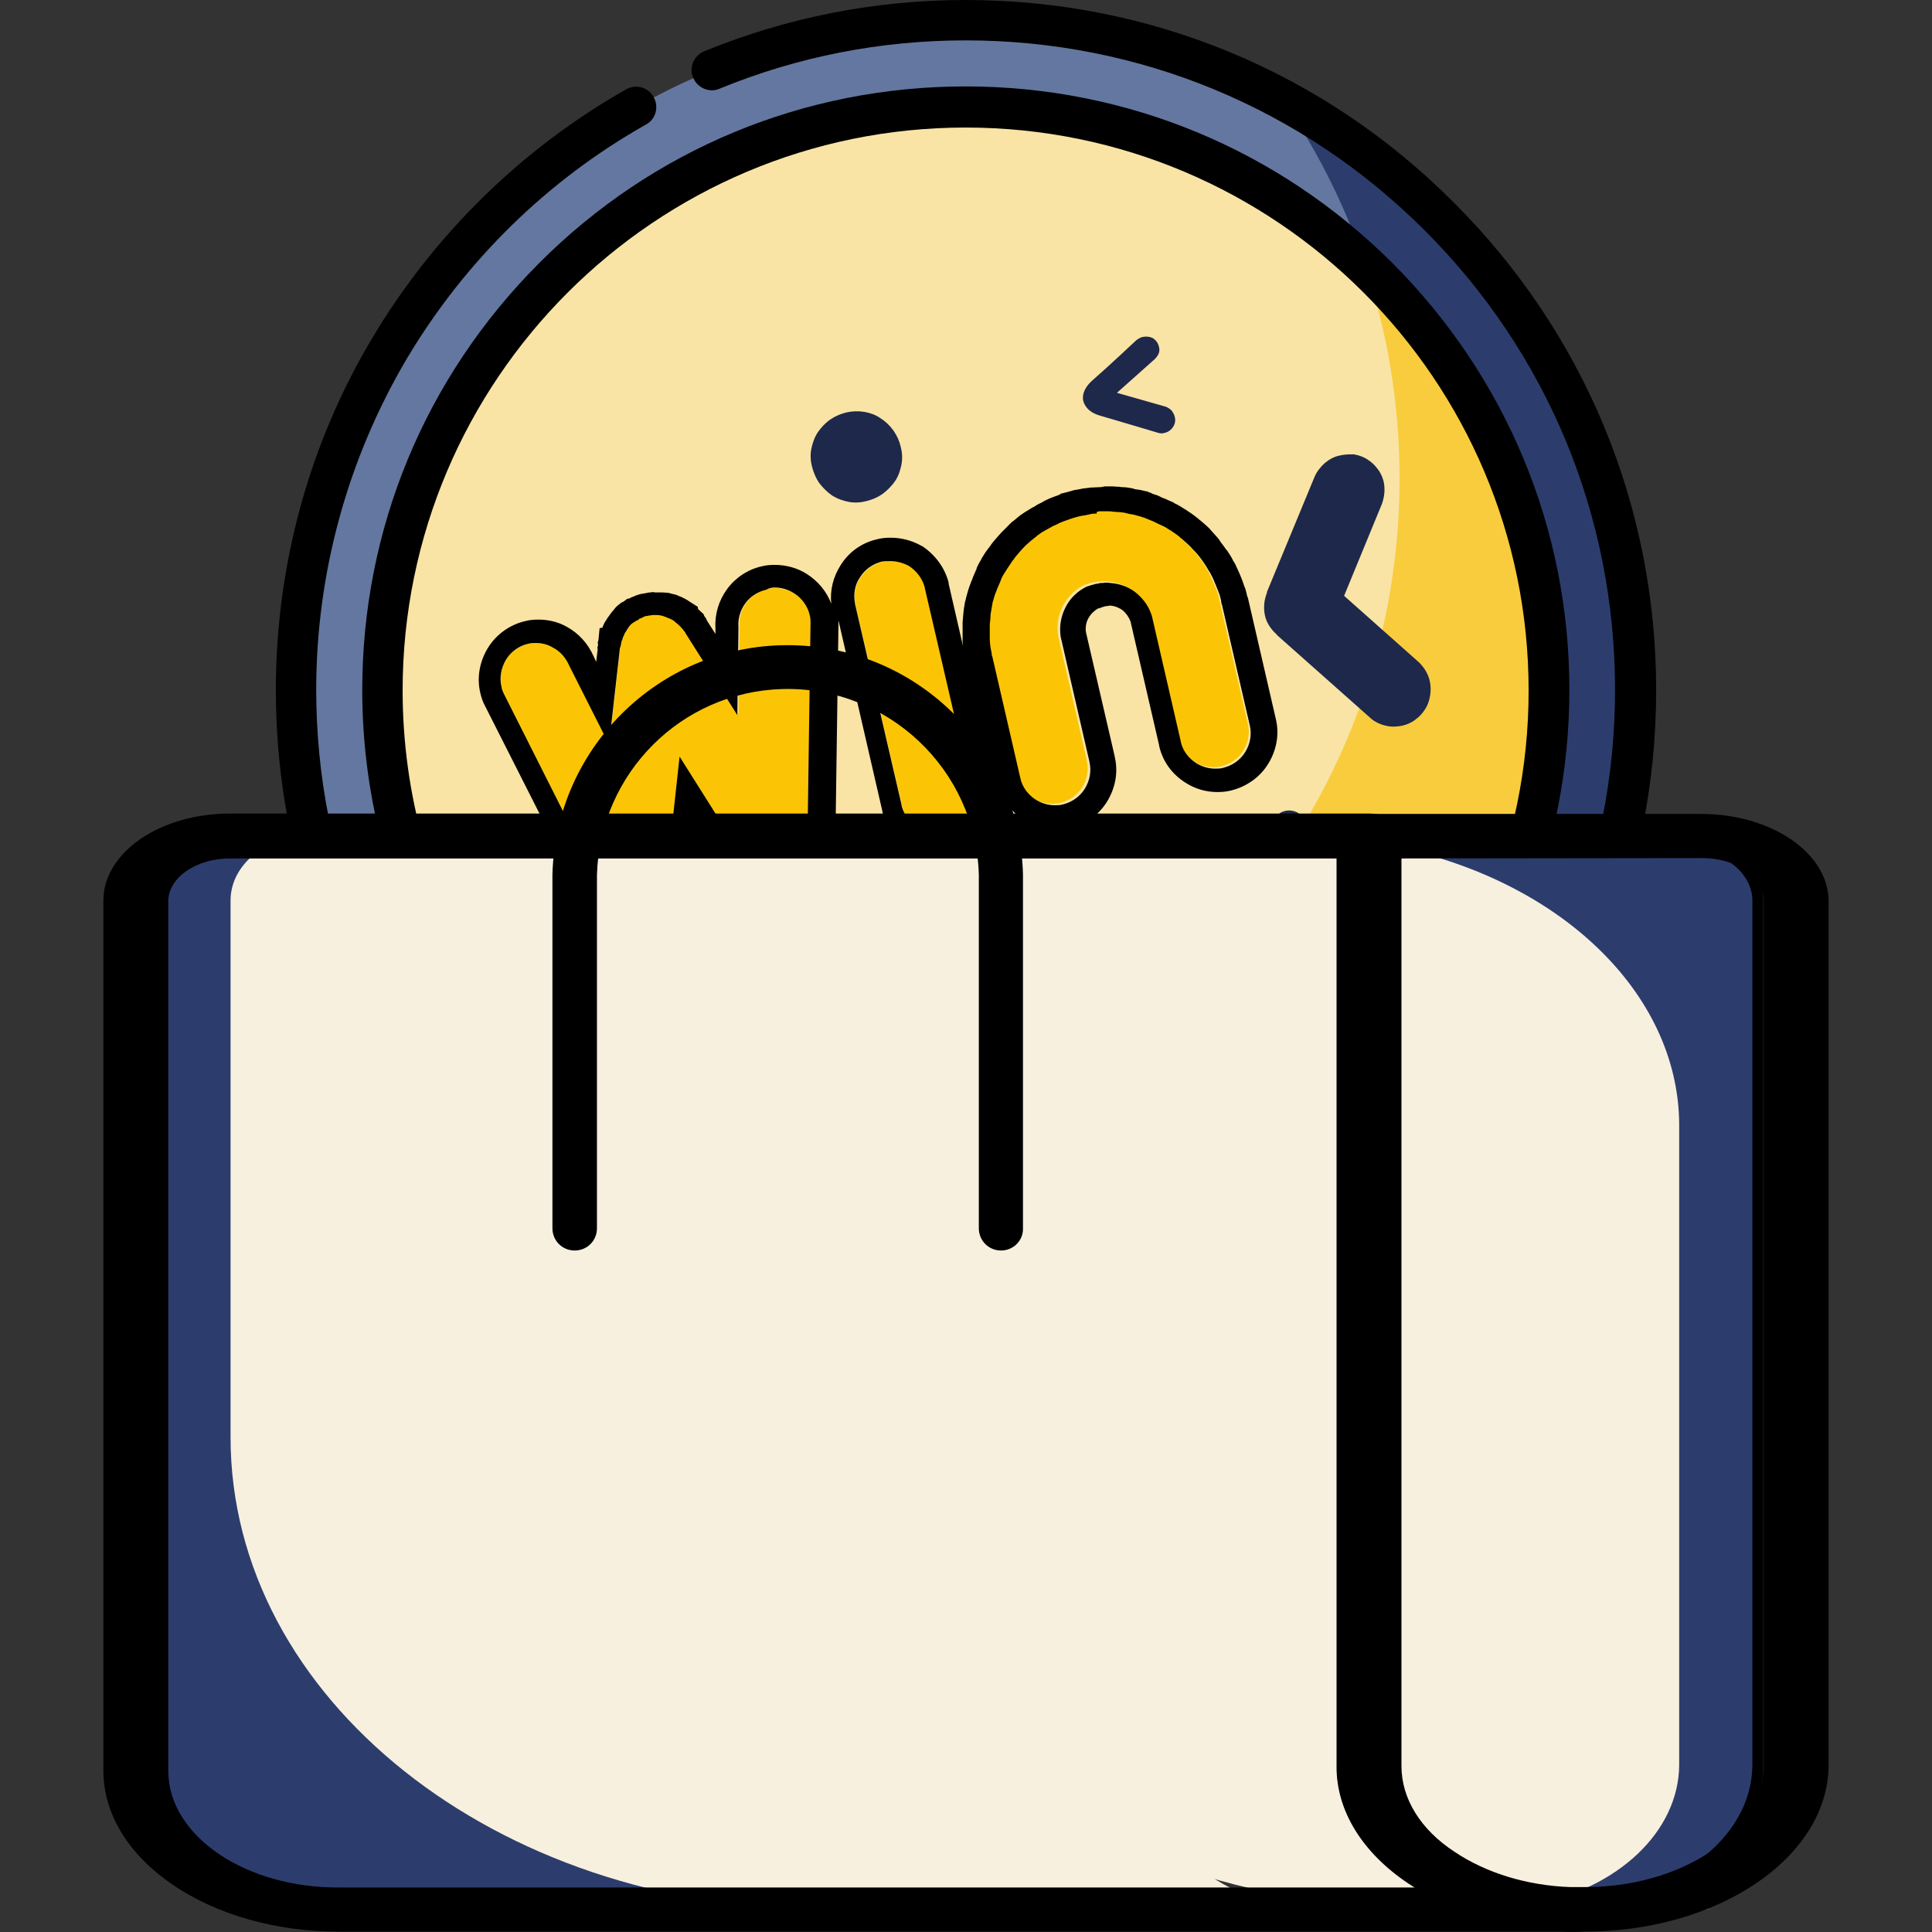 <svg xmlns="http://www.w3.org/2000/svg" xmlns:xlink="http://www.w3.org/1999/xlink" id="Capa_1" x="0px" y="0px" viewBox="0 0 512 512" style="enable-background:new 0 0 512 512;" xml:space="preserve"><rect x="0" y="0" width="512" height="512" fill="#333333" stroke="none"/> <style type="text/css"> .st0{fill:#6477A0;} .st1{fill:#2C3D6D;} .st2{fill:#F9E4A5;} .st3{fill:#F9CC3D;} .st4{fill:#1E284B;} .st5{display:none;} .st6{fill:#FBC506;} .st7{display:inline;} .st8{fill:#E1CD5D;} .st9{fill:#D2B500;} .st10{fill:#F2EBC6;} .st11{fill:#EEE2A7;} .st12{display:none;fill:#1541CC;} .st13{fill:#F7F0DF;} </style> <g> <circle class="st0" cx="255.9" cy="182.9" r="177.5"></circle> <path class="st1" d="M339.9,26.4C359.5,55,371,89.6,371,126.8c0,98-79.5,177.5-177.5,177.5c-30.4,0-58.9-7.6-83.9-21.1 c32,46.6,85.7,77.2,146.5,77.2c98,0,177.5-79.5,177.5-177.5C433.5,115.2,395.6,56.4,339.9,26.4z"></path> <circle class="st2" cx="255.9" cy="182.9" r="154.6"></circle> <path class="st3" d="M361.7,70.2c6,17.8,9.2,36.8,9.2,56.7c0,98-79.5,177.5-177.5,177.5c-13.1,0-25.9-1.4-38.2-4.1 c27.1,23.2,62.2,37.3,100.7,37.3c85.4,0,154.6-69.2,154.6-154.6C410.5,138.5,391.7,98.4,361.7,70.2z"></path> <g> <path d="M385.2,53.6C350.7,19,304.8,0,255.9,0c-24,0-47.3,4.6-69.3,13.6c-2.7,1.1-4.1,4.3-2.9,7c1.1,2.7,4.3,4.1,7,2.9 c20.7-8.5,42.7-12.8,65.2-12.8c46,0,89.2,17.9,121.7,50.4s50.4,75.7,50.4,121.7s-17.9,89.2-50.4,121.7s-75.7,50.4-121.7,50.4 s-89.2-17.9-121.7-50.4s-50.4-75.7-50.4-121.7c0-31,8.4-61.4,24.1-87.9c15.4-25.8,37.2-47.2,63.3-61.9c2.6-1.4,3.5-4.7,2-7.3 c-1.4-2.6-4.7-3.5-7.3-2C138.2,39.4,115,62.2,98.7,89.5c-16.8,28.1-25.6,60.4-25.6,93.4c0,48.9,19,94.8,53.6,129.3 c34.6,34.6,80.4,53.6,129.3,53.6s94.8-19,129.3-53.6c34.6-34.6,53.6-80.4,53.6-129.3S419.8,88.1,385.2,53.6L385.2,53.6z"></path> <path d="M201.8,333.4c17.4,6.2,35.5,9.4,54.1,9.4c42.7,0,82.9-16.6,113.1-46.9s46.9-70.4,46.9-113.1S399.2,100,369,69.7 c-30.2-30.1-70.4-46.8-113.1-46.8s-82.9,16.6-113.1,46.9S96,140.2,96,182.9c0,58.7,32.1,112.6,83.7,140.7c2.6,1.4,5.9,0.4,7.3-2.1 c1.4-2.6,0.4-5.9-2.1-7.3c-48.2-26.2-78.2-76.4-78.2-131.2c0-82.3,66.9-149.2,149.2-149.2s149.2,66.9,149.2,149.2 s-66.9,149.2-149.2,149.2c-17.4,0-34.4-2.9-50.5-8.8c-2.8-1-5.9,0.4-6.9,3.2C197.6,329.4,199.1,332.4,201.8,333.4L201.8,333.4z"></path> </g> <g> <path class="st4" d="M302.8,89.3L302.8,89.3c-0.6,0.1-1.1,0.5-1.6,0.8l0,0c0,0-8.1,7.6-11.7,10.7c-2.9,2.6-2.6,4.8-2.4,5.5 c0.2,0.7,0.9,2.9,4.6,3.9c4.5,1.3,15.2,4.5,15.2,4.5l0,0c0.6,0.2,1.2,0.2,1.8,0c0.9-0.2,1.7-0.8,2.2-1.6c0.5-0.8,0.7-1.7,0.4-2.7 c-0.1-0.6-0.5-1.1-0.8-1.6c-0.4-0.4-1-0.8-1.5-1l0,0l-13-3.7l10.1-9l0,0c0.4-0.4,0.8-1,1-1.5c0.2-0.6,0.2-1.2,0-1.8 c-0.2-0.9-0.8-1.7-1.6-2.2C304.7,89.2,303.7,89.1,302.8,89.3L302.8,89.3z M224.3,109.3c-1.6,0.4-3,1-4.3,1.9 c-1.3,0.9-2.4,2.1-3.3,3.4c-0.9,1.4-1.4,2.9-1.7,4.4c-0.3,1.6-0.2,3.2,0.2,4.7s1,3,1.9,4.3c1,1.3,2.1,2.4,3.4,3.3 c1.4,0.9,2.9,1.4,4.4,1.7c1.6,0.3,3.2,0.2,4.7-0.2c1.6-0.4,3-1,4.3-1.9c1.3-1,2.4-2.1,3.3-3.4s1.4-2.9,1.7-4.4 c0.3-1.6,0.2-3.2-0.2-4.7c-0.7-3.1-2.7-5.9-5.4-7.6C230.8,109.1,227.4,108.6,224.3,109.3z M355.1,120.7c-1.5,0.3-2.8,1-4,2 c-1.1,1-2.1,2.2-2.7,3.6l0,0L335.7,157l0.1,0c-0.8,1.9-1,4-0.6,6s1.6,3.8,3.2,5.2l-0.1,0l24.9,22.1l0,0c1.1,1,2.6,1.7,4,2 c1.5,0.4,3,0.3,4.5,0c1.2-0.3,2.4-0.8,3.4-1.6c1.1-0.8,1.9-1.7,2.6-2.8c0.7-1.1,1.1-2.3,1.3-3.6s0.2-2.5-0.1-3.8 c-0.4-1.9-1.5-3.7-3-5.1l0,0l-19.7-17.5l10-24.3l0,0c0.7-1.9,0.9-3.9,0.5-5.9c-0.3-1.2-0.8-2.4-1.6-3.4c-0.8-1.1-1.7-1.9-2.8-2.6 c-1.1-0.7-2.3-1.1-3.6-1.3C357.7,120.4,356.4,120.4,355.1,120.7L355.1,120.7z M241,237.8c-2.6,0.6-4.3,3.3-3.6,6.1 c0.4,1.9,1.9,3.4,3.7,3.9c31.6,11,55.5,3.8,55.5,3.8s24.6-4,48.3-27.7c1.4-1.2,2.1-3.2,1.6-5.1c-0.6-2.7-3.3-4.5-5.9-3.9 c-1,0.2-1.9,0.8-2.6,1.6l-0.4,0.3c0,0-17.4,19.3-43.3,24.9c-25.8,6.4-49.9-3.4-49.9-3.4l-0.5-0.1C243,237.7,242,237.6,241,237.8z"></path> <path class="st5" d="M303.6,89.2c0.7,0,1.3,0.2,1.9,0.5c0.8,0.5,1.3,1.3,1.6,2.2c0.1,0.6,0.2,1.3,0,1.8c-0.2,0.6-0.5,1.1-1,1.5 l-10.1,9l13,3.7c0.6,0.2,1.1,0.5,1.5,1c0.4,0.5,0.7,1,0.8,1.6c0.2,0.9,0,1.9-0.4,2.7c-0.5,0.8-1.3,1.3-2.2,1.6 c-0.3,0.1-0.6,0.1-0.9,0.1c-0.3,0-0.6,0-0.9-0.1c0,0-10.7-3.2-15.2-4.5c-3.7-1.1-4.4-3.2-4.6-3.9c-0.2-0.7-0.5-3,2.4-5.5 c3.5-3.1,11.7-10.7,11.7-10.7c0.5-0.4,1-0.7,1.6-0.8C303.1,89.2,303.3,89.2,303.6,89.2 M227.1,109c2.3,0,4.5,0.6,6.4,1.8 c2.8,1.7,4.7,4.5,5.4,7.6c0.4,1.6,0.5,3.2,0.2,4.7c-0.2,1.6-0.8,3.1-1.7,4.4c-0.9,1.3-2,2.5-3.3,3.4c-1.3,0.9-2.8,1.6-4.3,1.9 c-0.9,0.2-1.9,0.3-2.9,0.3c-0.6,0-1.2-0.1-1.9-0.2c-1.6-0.2-3.1-0.8-4.4-1.7c-1.3-0.9-2.5-2-3.4-3.3c-0.9-1.3-1.6-2.8-1.9-4.3 c-0.4-1.6-0.5-3.2-0.2-4.7c0.2-1.6,0.8-3.1,1.7-4.4c0.9-1.3,2-2.6,3.3-3.4c1.3-0.9,2.8-1.6,4.3-1.9 C225.2,109.1,226.1,109,227.1,109 M341.6,214.7c2.3,0,4.3,1.6,4.9,4c0.4,1.9-0.2,3.9-1.6,5.1c-23.6,23.7-48.3,27.7-48.3,27.7 s-7.7,2.3-20.2,2.3c-9.5,0-21.7-1.3-35.4-6.1c-1.8-0.4-3.3-1.9-3.7-3.9c-0.6-2.7,1-5.5,3.6-6.1c0.3-0.1,0.7-0.1,1-0.1 c0.7,0,1.4,0.2,1.9,0.4l0.5,0.1c0,0,13.7,5.5,31.4,5.5c5.8,0,12.1-0.6,18.5-2.2c26-5.5,43.3-24.9,43.3-24.9l0.4-0.3 c0.7-0.8,1.6-1.3,2.6-1.6C340.9,214.8,341.2,214.7,341.6,214.7 M303.6,82.8c-0.8,0-1.5,0.1-2.2,0.3c-1.9,0.4-3.2,1.3-4,2l-0.3,0.2 l-0.2,0.2c-0.1,0.1-8.1,7.6-11.6,10.6l0,0l0,0c-3.7,3.3-5.3,7.6-4.4,11.7c0.4,1.9,2.2,6.7,9,8.6l0,0l0,0c4.2,1.2,14,4.1,15,4.4 c0.9,0.3,1.9,0.4,2.8,0.4c0.8,0,1.6-0.1,2.4-0.3c2.5-0.6,4.8-2.2,6.2-4.4c1.4-2.2,1.8-4.9,1.2-7.5c-0.4-1.9-1.3-3.2-2-4l-0.3-0.4 l-0.3-0.3c-1.1-1.1-2.5-2-4-2.5l-0.2-0.1l-0.2,0l-1.8-0.5l1.4-1.3l0.1-0.1l0.1-0.1c1.1-1.1,2-2.5,2.5-4c0.6-1.7,0.6-3.5,0.2-5.4 c-0.6-2.5-2.2-4.8-4.4-6.2C307.3,83.3,305.5,82.8,303.6,82.8L303.6,82.8z M227.1,102.6c-1.4,0-2.8,0.2-4.2,0.5 c-2.3,0.5-4.5,1.5-6.5,2.9c-1.9,1.3-3.5,3-5,5.2l-0.1,0.1l0,0.1c-1.3,2.1-2.2,4.4-2.5,6.8c-0.4,2.3-0.3,4.7,0.3,7.2 c0.5,2.3,1.5,4.5,2.9,6.5l0.1,0.1l0.1,0.1c1.4,1.9,3.1,3.5,5,4.8l0.1,0.1l0.1,0c2.1,1.3,4.4,2.2,6.8,2.5c0.9,0.2,1.9,0.3,2.9,0.3 c1.4,0,2.9-0.2,4.3-0.5c2.3-0.5,4.5-1.5,6.5-2.9l0.1-0.1l0.1-0.1c1.9-1.4,3.5-3.1,4.8-5c1.3-2,2.3-4.4,2.6-6.9 c0.4-2.3,0.3-4.7-0.3-7.2c-1.1-4.8-4.1-9-8.3-11.6C233.9,103.6,230.5,102.6,227.1,102.6L227.1,102.6z M341.6,208.3L341.6,208.3 c-0.8,0-1.7,0.1-2.5,0.3c-2.2,0.5-4.2,1.7-5.7,3.3l-0.1,0.1l-0.2,0.2l-0.2,0.2c-0.2,0.2-16.4,17.9-39.9,22.9l-0.1,0l-0.1,0 c-5.3,1.3-11,2-16.9,2c-16.2,0-28.9-5-29-5.1l-0.3-0.1l-0.3-0.1l-0.1,0c-1.3-0.5-2.7-0.8-4.1-0.8c-0.8,0-1.6,0.1-2.4,0.3 c-2.9,0.7-5.5,2.6-7.1,5.2c-1.6,2.6-2,5.6-1.4,8.6c1,4.1,4.1,7.4,8.1,8.5c12.2,4.2,24.8,6.4,37.2,6.4c11.8,0,19.7-2,21.6-2.5 c3.5-0.7,27.8-5.9,51.2-29.3c3.1-2.8,4.4-7.1,3.5-11.2C351.5,212,346.9,208.3,341.6,208.3L341.6,208.3z"></path> </g> <g> <path class="st6" d="M285.8,136.3c-0.9,0.2-1.7,0.5-2.6,0.7c-0.5,0.2-0.9,0.3-1.4,0.5c-0.5,0.2-1.1,0.4-1.6,0.6 c-0.4,0.2-0.8,0.4-1.2,0.6c-0.5,0.3-1.1,0.5-1.6,0.8c-0.3,0.2-0.8,0.4-1.1,0.6c-0.5,0.3-1.1,0.6-1.6,1c-0.3,0.2-0.7,0.5-0.9,0.7 c-0.5,0.4-1,0.8-1.5,1.2c-0.3,0.3-0.5,0.5-0.9,0.8c-0.5,0.4-1,0.9-1.4,1.4c-0.3,0.3-0.5,0.5-0.7,0.8c-0.5,0.5-0.9,1.1-1.3,1.6 c-0.2,0.2-0.4,0.6-0.6,0.8c-0.5,0.6-0.8,1.2-1.2,1.8c-0.1,0.2-0.3,0.5-0.5,0.8c-0.4,0.7-0.8,1.3-1.1,1.9c-0.1,0.3-0.3,0.5-0.3,0.8 c-0.3,0.7-0.6,1.4-0.9,2.1c-0.1,0.3-0.2,0.5-0.3,0.8c-0.2,0.7-0.5,1.5-0.7,2.2c-0.1,0.3-0.1,0.5-0.2,0.8c-0.2,0.8-0.4,1.5-0.4,2.3 c0,0.3-0.1,0.5-0.1,0.7c-0.1,0.8-0.2,1.6-0.2,2.4c0,0.3,0,0.5,0,0.7c0,0.8,0,1.6,0,2.4c0,0.3,0,0.4,0,0.7c0.1,0.8,0.1,1.6,0.2,2.4 c0.1,0.5,0.2,1,0.3,1.5l0,0l0,0.2c0,0.2,0.1,0.4,0.1,0.6c0,0.1,0,0.2,0.1,0.2l0,0l0,0l7.4,32.1l0,0c0.6,2.4,2.1,4.5,4.2,5.8 c2.1,1.3,4.7,1.7,7.1,1.2c2.4-0.6,4.6-2,5.9-4.2c1.3-2.1,1.8-4.7,1.2-7.1l0,0l0-0.1l-7.6-33c-0.4-2.7,0-5.4,1.3-7.9 c1.3-2.4,3.3-4.4,5.7-5.5l0.1,0c0.3-0.1,0.6-0.3,0.9-0.3c0.1,0,0.2-0.1,0.3-0.1c0.2-0.1,0.5-0.2,0.7-0.2c0.2,0,0.4-0.1,0.5-0.1 l0,0c0.2,0,0.4-0.1,0.6-0.1c0.2-0.1,0.4-0.1,0.7-0.1c0.1,0,0.3,0,0.4,0c0.3,0,0.6-0.1,0.9-0.1c0.1,0,0.1,0,0.1,0 c0.4,0,0.8,0,1.1,0.1c2.5,0.2,4.9,1.2,6.9,2.7s3.4,3.7,4.1,6.2l7.6,33l0,0.1l0,0c0.6,2.4,2.1,4.5,4.2,5.8c2.1,1.3,4.7,1.7,7.1,1.2 c2.4-0.6,4.6-2,5.9-4.2c1.3-2.1,1.8-4.7,1.2-7.1l0,0l-7.4-32.1l0,0l0,0c0-0.1,0-0.2-0.1-0.2c0-0.2-0.1-0.4-0.1-0.6l0-0.2l0,0 c-0.1-0.5-0.3-1-0.4-1.5c-0.2-0.8-0.6-1.6-0.9-2.3c-0.1-0.2-0.2-0.4-0.3-0.7c-0.3-0.8-0.7-1.5-1-2.2c-0.1-0.2-0.2-0.4-0.3-0.6 c-0.4-0.7-0.8-1.4-1.3-2.1c-0.1-0.2-0.3-0.4-0.4-0.6c-0.5-0.7-1-1.3-1.4-1.9c-0.2-0.2-0.3-0.4-0.5-0.6c-0.5-0.6-1.1-1.2-1.6-1.7 c-0.2-0.2-0.3-0.4-0.6-0.6c-0.6-0.5-1.2-1-1.7-1.5c-0.2-0.2-0.5-0.3-0.7-0.6c-0.6-0.5-1.2-0.9-1.8-1.3c-0.2-0.2-0.5-0.3-0.8-0.5 c-0.6-0.4-1.2-0.8-1.9-1.1c-0.3-0.1-0.6-0.3-0.9-0.4c-0.7-0.3-1.3-0.6-1.9-0.9c-0.3-0.1-0.7-0.3-1-0.4c-0.6-0.2-1.3-0.4-1.9-0.7 c-0.4-0.1-0.7-0.2-1.1-0.3c-0.6-0.2-1.2-0.3-1.9-0.4c-0.4-0.1-0.8-0.1-1.2-0.3c-0.6-0.1-1.2-0.2-1.9-0.2c-0.4,0-0.9-0.1-1.3-0.1 c-0.6-0.1-1.2-0.1-1.8,0c-0.5,0-0.9,0-1.4,0c-0.6,0-1.2,0.1-1.7,0.1c-0.5,0.1-1,0.1-1.5,0.1C287.5,135.9,286.7,136.1,285.8,136.3 L285.8,136.3L285.8,136.3z M140,170.6c-2.4,0.6-4.6,2.1-5.9,4.2c-1.3,2.1-1.8,4.7-1.2,7.2c0.2,0.7,0.4,1.4,0.7,2l0,0l25.5,50.5 l0,0c1,1.8,2.5,3.3,4.4,4.2c1.9,0.9,4.1,1.1,6,0.6s3.7-1.5,5.1-3.1c1.3-1.5,2.1-3.4,2.3-5.4l0,0.1l3.3-30.2l16.2,25.7l0-0.1 c1.1,1.7,2.5,3.1,4.4,3.9c1.8,0.8,3.9,1,5.9,0.5c2.1-0.5,3.8-1.6,5.2-3.2c1.3-1.6,2.1-3.6,2.2-5.7l0,0l0.8-56.5l0,0 c0-0.7-0.1-1.4-0.2-2.1c-0.6-2.4-2.1-4.6-4.2-5.9c-2.1-1.3-4.7-1.8-7.2-1.2c-2.2,0.5-4.1,1.8-5.5,3.6c-1.3,1.8-2,4.1-1.8,6.3l0,0 l-0.3,23.3l-13.8-21.8l0,0c0,0,0,0,0-0.1c-0.1-0.2-0.3-0.4-0.5-0.6c0-0.1-0.1-0.1-0.1-0.2c-0.2-0.2-0.3-0.4-0.5-0.5 c0-0.1-0.1-0.1-0.1-0.2c-0.2-0.2-0.3-0.4-0.6-0.5c-0.1,0-0.1-0.1-0.2-0.2c-0.2-0.2-0.4-0.3-0.6-0.5c-0.1,0-0.2-0.1-0.2-0.2 c-0.2-0.1-0.4-0.2-0.6-0.4c-0.1,0-0.2-0.1-0.2-0.1c-0.2-0.1-0.4-0.2-0.6-0.3c-0.1,0-0.2-0.1-0.2-0.1c-0.2-0.1-0.4-0.2-0.6-0.2 c-0.1,0-0.2-0.1-0.3-0.1c-0.2-0.1-0.4-0.1-0.6-0.2c-0.1,0-0.2,0-0.3-0.1c-0.2,0-0.4,0-0.6-0.1c-0.1,0-0.3,0-0.3-0.1 c-0.2,0-0.4,0-0.6,0c-0.1,0-0.3,0-0.4,0c-0.2,0-0.4,0-0.6,0c-0.1,0-0.3,0-0.4,0c-0.2,0-0.3,0.1-0.5,0.1c-0.2,0-0.4,0.1-0.6,0.1 l0,0c-0.2,0-0.4,0.1-0.6,0.1c-0.2,0-0.3,0.1-0.5,0.2c-0.1,0-0.2,0.1-0.4,0.2c-0.2,0-0.3,0.1-0.5,0.2c-0.1,0-0.2,0.1-0.3,0.2 c-0.2,0.1-0.3,0.2-0.5,0.3c-0.1,0.1-0.2,0.1-0.3,0.2c-0.2,0.1-0.3,0.2-0.5,0.3c-0.1,0.1-0.2,0.1-0.3,0.2c-0.2,0.1-0.3,0.3-0.5,0.4 c0,0.1-0.2,0.2-0.2,0.2c-0.2,0.2-0.3,0.3-0.4,0.5c0,0.1-0.1,0.2-0.1,0.2c-0.2,0.2-0.3,0.3-0.4,0.6c0,0.1-0.1,0.2-0.1,0.2 c-0.2,0.2-0.2,0.4-0.4,0.6c0,0.1-0.1,0.2-0.1,0.2c-0.1,0.2-0.2,0.4-0.3,0.7c0,0.1,0,0.1-0.1,0.2c-0.1,0.2-0.2,0.4-0.2,0.7 c0,0.1,0,0.1-0.1,0.2c-0.1,0.2-0.1,0.5-0.2,0.7c0,0.1,0,0.1,0,0.2c-0.1,0.3-0.1,0.5-0.2,0.8c0,0,0,0,0,0.1l-0.1,0l-2.9,25.7 l-10.5-20.8l0,0c-0.9-2.1-2.4-3.8-4.4-4.9C144.5,170.4,142.1,170.1,140,170.6L140,170.6z M233.9,148.9c-2.4,0.6-4.5,2-5.9,4.2 c-1.4,2.1-1.8,4.7-1.3,7l0,0l0,0.1l12.3,53.1l0.1,0.6l0,0c0.7,2.3,2.2,4.3,4.3,5.4c2.1,1.2,4.6,1.6,6.9,1c2.4-0.5,4.4-1.9,5.7-3.9 c1.4-2,1.9-4.4,1.5-6.8l0.1,0l-0.1-0.6L245.3,156l0-0.1l0,0c-0.6-2.4-2.1-4.5-4.2-5.8C238.8,148.8,236.3,148.3,233.9,148.9 L233.9,148.9z"></path> <path d="M291.6,135.5c0.1,0,0.2,0,0.4,0c0.2,0,0.4,0,0.7,0c0.1,0,0.2,0,0.4,0c0.2,0,0.3,0,0.5,0c0.4,0,0.9,0,1.3,0.1 c0.4,0,0.9,0.1,1.3,0.1c0.7,0,1.3,0.1,1.9,0.2c0.4,0.1,0.8,0.2,1.2,0.3c0.7,0.1,1.3,0.2,1.9,0.4c0.4,0.1,0.7,0.2,1.1,0.3 c0.6,0.2,1.3,0.4,1.9,0.7c0.3,0.1,0.7,0.3,1,0.4c0.6,0.2,1.2,0.6,1.9,0.9c0.3,0.1,0.6,0.3,0.9,0.4c0.7,0.3,1.3,0.7,1.9,1.1 c0.3,0.1,0.5,0.3,0.8,0.5c0.6,0.4,1.2,0.8,1.8,1.3c0.2,0.2,0.4,0.4,0.7,0.6c0.6,0.5,1.1,1,1.7,1.5c0.2,0.2,0.4,0.4,0.6,0.6 c0.5,0.5,1,1.1,1.6,1.7c0.2,0.2,0.3,0.4,0.5,0.6c0.5,0.6,0.9,1.2,1.4,1.9c0.1,0.2,0.3,0.4,0.4,0.6c0.5,0.7,0.8,1.4,1.3,2.1 c0.1,0.2,0.2,0.4,0.3,0.6c0.4,0.7,0.7,1.4,1,2.2c0.1,0.2,0.2,0.4,0.3,0.7c0.3,0.7,0.6,1.5,0.9,2.3c0.1,0.5,0.3,1,0.4,1.5l0,0.2 c0,0.2,0.1,0.4,0.1,0.6c0,0.1,0,0.2,0.1,0.2l7.4,32.1c0.6,2.4,0.1,5-1.2,7.1c-1.3,2.1-3.4,3.6-5.9,4.2c-0.7,0.2-1.4,0.2-2.1,0.2 c-1.7,0-3.4-0.5-4.9-1.4c-2.1-1.3-3.7-3.4-4.2-5.8l0-0.1l-7.6-33c-0.7-2.5-2.2-4.6-4.1-6.2c-1.9-1.6-4.3-2.5-6.9-2.7 c-0.3,0-0.6-0.1-0.9-0.1c-0.1,0-0.2,0-0.2,0c-0.1,0-0.1,0-0.1,0c-0.3,0-0.6,0.1-0.9,0.1c0,0-0.1,0-0.1,0c0,0-0.1,0-0.1,0 c0,0-0.1,0-0.1,0c0,0,0,0,0,0c-0.2,0-0.4,0-0.7,0.1c-0.2,0.1-0.4,0.1-0.6,0.1c-0.1,0-0.3,0.1-0.5,0.1c-0.2,0.1-0.5,0.2-0.7,0.2 c-0.1,0-0.2,0.1-0.3,0.1c-0.3,0.1-0.6,0.2-0.9,0.3l-0.1,0c-2.5,1.2-4.5,3.1-5.7,5.5c-1.3,2.5-1.7,5.2-1.3,7.9l7.6,33l0,0.1 c0.6,2.4,0.1,5-1.2,7.1c-1.3,2.1-3.4,3.6-5.9,4.2c-0.7,0.2-1.4,0.2-2.1,0.2c-1.7,0-3.4-0.5-4.9-1.4c-2.1-1.3-3.7-3.4-4.2-5.8 l-7.4-32.1c0-0.1,0-0.2-0.1-0.2c0-0.2-0.1-0.4-0.1-0.6l0-0.2c-0.1-0.5-0.2-1-0.3-1.5c-0.1-0.8-0.2-1.6-0.2-2.4c0-0.3,0-0.4,0-0.7 c0-0.8,0-1.6,0-2.4c0-0.3,0-0.5,0-0.7c0.1-0.8,0.2-1.6,0.2-2.4c0-0.3,0.1-0.5,0.1-0.7c0.1-0.8,0.3-1.6,0.4-2.3 c0-0.3,0.1-0.5,0.2-0.8c0.2-0.8,0.4-1.5,0.7-2.2c0.1-0.3,0.2-0.5,0.3-0.8c0.3-0.7,0.6-1.4,0.9-2.1c0.1-0.3,0.2-0.5,0.3-0.8 c0.3-0.7,0.7-1.3,1.1-1.9c0.1-0.2,0.3-0.5,0.5-0.8c0.4-0.6,0.8-1.2,1.2-1.8c0.2-0.2,0.4-0.6,0.6-0.8c0.4-0.6,0.9-1.1,1.3-1.6 c0.3-0.3,0.5-0.6,0.7-0.8c0.5-0.5,0.9-1,1.4-1.4c0.3-0.3,0.6-0.5,0.9-0.8c0.5-0.4,1-0.8,1.5-1.2c0.3-0.3,0.6-0.5,0.9-0.7 c0.5-0.4,1.1-0.7,1.6-1c0.3-0.2,0.8-0.4,1.1-0.6c0.5-0.3,1-0.6,1.6-0.8c0.4-0.2,0.8-0.4,1.2-0.6c0.5-0.2,1-0.4,1.6-0.6 c0.5-0.2,0.9-0.3,1.4-0.5c0.9-0.3,1.7-0.5,2.6-0.7c0.9-0.1,1.8-0.3,2.6-0.5c0.5-0.1,1-0.1,1.5-0.1 C290.4,135.6,291,135.5,291.6,135.5 M235.9,148.7c1.8,0,3.5,0.5,5,1.3c2.1,1.4,3.6,3.4,4.2,5.8l0,0.1l12.3,53.1l0.1,0.6l-0.1,0 c0.3,2.3-0.1,4.8-1.5,6.8c-1.3,2-3.3,3.4-5.7,3.9c-0.7,0.2-1.4,0.2-2.1,0.2c-1.6,0-3.3-0.4-4.8-1.3c-2.1-1.2-3.6-3.1-4.3-5.4 l-0.1-0.6l-12.3-53.1l0-0.1c-0.5-2.4-0.1-5,1.3-7c1.3-2.1,3.4-3.6,5.9-4.2C234.6,148.7,235.3,148.7,235.9,148.7 M205.3,155.7 c1.8,0,3.5,0.5,5.1,1.5c2.1,1.3,3.7,3.5,4.2,5.9c0.2,0.7,0.2,1.4,0.2,2.1l-0.8,56.5c-0.1,2-0.8,4.1-2.2,5.7 c-1.3,1.6-3.1,2.7-5.2,3.2c-0.7,0.2-1.4,0.2-2.2,0.2c-1.3,0-2.6-0.3-3.7-0.8c-1.9-0.8-3.4-2.2-4.4-3.9l0,0.1l-16.2-25.7l-3.3,30.2 l0-0.1c-0.2,2-1,3.9-2.3,5.4c-1.3,1.6-3.1,2.6-5.1,3.1c-0.7,0.2-1.4,0.2-2.1,0.2c-1.4,0-2.7-0.3-4-0.9c-1.9-0.9-3.4-2.4-4.4-4.2 L133.6,184c-0.3-0.6-0.6-1.3-0.7-2c-0.6-2.4-0.1-5,1.2-7.2c1.3-2.1,3.5-3.7,5.9-4.2c0.7-0.2,1.4-0.2,2.1-0.2 c1.5,0,3.1,0.4,4.4,1.2c2,1,3.5,2.8,4.4,4.9l10.5,20.8l2.9-25.7l0.1,0c0-0.1,0-0.1,0-0.1c0.1-0.3,0.1-0.5,0.2-0.8 c0-0.1,0-0.1,0-0.2c0.1-0.2,0.1-0.5,0.2-0.7c0-0.1,0-0.1,0.1-0.2c0.1-0.3,0.1-0.5,0.2-0.7c0-0.1,0-0.1,0.1-0.2 c0.1-0.2,0.2-0.4,0.3-0.7c0-0.1,0-0.1,0.1-0.2c0.1-0.2,0.2-0.4,0.4-0.6c0-0.1,0.1-0.2,0.1-0.2c0.1-0.2,0.2-0.4,0.4-0.6 c0-0.1,0.1-0.2,0.1-0.2c0.1-0.2,0.3-0.3,0.4-0.5c0-0.1,0.2-0.2,0.2-0.2c0.2-0.2,0.3-0.3,0.5-0.4c0.1-0.1,0.2-0.1,0.3-0.2 c0.2-0.1,0.3-0.2,0.5-0.3c0-0.1,0.2-0.1,0.3-0.2c0.2,0,0.4-0.1,0.5-0.3c0.1-0.1,0.2-0.2,0.3-0.2c0.2,0,0.3-0.1,0.5-0.2 c0.2,0,0.3-0.1,0.4-0.2c0.2-0.1,0.3-0.1,0.5-0.2c0.2,0,0.4-0.1,0.6-0.1c0.2,0,0.4-0.1,0.6-0.1c0,0,0.1,0,0.1,0 c0.1,0,0.2,0,0.4-0.1c0,0,0.1,0,0.1,0c0,0,0.1,0,0.1,0c0,0,0.1,0,0.1,0c0,0,0.1,0,0.1,0c0.1,0,0.2,0,0.4,0c0,0,0.1,0,0.1,0 c0.1,0,0.2,0,0.3,0c0,0,0.1,0,0.1,0c0.1,0,0.2,0,0.3,0c0.1,0,0.2,0,0.3,0c0.1,0,0.2,0,0.3,0.1c0.2,0,0.4,0,0.6,0.1 c0.1,0,0.3,0,0.3,0.1c0.2,0.1,0.4,0.1,0.6,0.2c0,0,0,0,0,0c0.1,0,0.2,0,0.2,0.1c0.2,0.1,0.4,0.2,0.6,0.2c0.1,0,0.2,0.1,0.2,0.1 c0.2,0.1,0.4,0.2,0.6,0.3c0.1,0,0.2,0.1,0.2,0.1c0.2,0.1,0.4,0.2,0.6,0.4c0,0.1,0.1,0.1,0.2,0.2c0.2,0.2,0.4,0.3,0.6,0.5 c0.1,0,0.1,0.1,0.2,0.2c0.2,0.1,0.4,0.4,0.6,0.5c0,0.1,0.1,0.1,0.1,0.2c0.2,0.2,0.3,0.3,0.5,0.5c0,0.1,0.1,0.1,0.1,0.2 c0.2,0.2,0.3,0.4,0.5,0.6c0,0.1,0,0.1,0,0.1l13.8,21.8l0.3-23.3c-0.2-2.2,0.5-4.5,1.8-6.3c1.3-1.8,3.3-3.1,5.5-3.6 C203.9,155.8,204.6,155.7,205.3,155.7 M291.7,129.1l-0.2,0c-0.8,0-1.6,0.1-2.1,0.1l-0.2,0c-0.2,0-0.5,0-0.7,0.1 c-0.3,0-0.5,0-0.8,0.1l-0.2,0l-0.2,0c-0.6,0.1-1.1,0.2-1.5,0.3c-0.4,0.1-0.8,0.1-1.1,0.2l-0.2,0l-0.2,0.1c-1.1,0.3-2.1,0.6-3,0.8 l-0.2,0L281,131c-0.3,0.1-0.5,0.2-0.7,0.3c-0.2,0.1-0.4,0.1-0.6,0.2c-0.6,0.2-1.3,0.5-2,0.8c-0.6,0.3-1.1,0.5-1.5,0.8 c-0.6,0.3-1.3,0.6-2,1.1c-0.1,0.1-0.3,0.2-0.4,0.2c-0.2,0.1-0.5,0.3-0.7,0.4l-0.3,0.2c-0.5,0.3-1,0.6-1.6,1 c-0.5,0.3-1,0.7-1.5,1.1c-0.2,0.2-0.5,0.4-0.7,0.6c-0.2,0.2-0.4,0.3-0.5,0.4l-0.3,0.2l-0.3,0.3c-0.2,0.2-0.4,0.3-0.5,0.5l-0.1,0.1 l-0.1,0.1c-0.6,0.6-1.2,1.2-1.7,1.7c-0.4,0.4-0.7,0.8-1,1.1c-0.5,0.6-1.1,1.2-1.6,1.9c-0.2,0.2-0.3,0.4-0.4,0.6l-0.1,0.1l0,0 c-0.7,0.9-1.3,1.7-1.7,2.4l-0.5,0.8l-0.1,0.2l-0.1,0.2c-0.1,0.2-0.2,0.4-0.3,0.5c-0.3,0.5-0.6,1.1-0.9,1.8l0,0.1l0,0l0,0.1 c-0.1,0.2-0.3,0.6-0.5,1.1c-0.3,0.7-0.6,1.4-0.8,2l-0.2,0.4l0,0.1c-0.1,0.2-0.2,0.5-0.3,0.8l-0.1,0.2c-0.2,0.7-0.5,1.5-0.7,2.4 c-0.1,0.2-0.2,0.7-0.3,1.2c0,0.1,0,0.2-0.1,0.2c-0.1,0.7-0.3,1.5-0.4,2.5c0,0.2-0.1,0.5-0.1,0.9l-0.2,2.3l0,0.2l0,0.2 c0,0.1,0,0.1,0,0.2c0,0.2,0,0.4,0,0.6c0,1.1,0,2,0,2.7c0,0.2,0,0.4,0,0.6l0,0.1l0,0.3l0,0.3c0,0.3,0.1,0.7,0.1,1.1l-3.8-16.5 l0-0.1l0-0.1l0-0.1c-1-3.9-3.5-7.3-6.9-9.6l-0.2-0.1l-0.2-0.1c-2.5-1.4-5.3-2.1-8.1-2.1c-1.2,0-2.4,0.1-3.5,0.4 c-4.1,0.9-7.6,3.4-9.8,7c-1.9,3-2.8,6.6-2.4,10.1c-1.2-3.2-3.5-6-6.5-7.9c-2.5-1.6-5.5-2.4-8.5-2.4h0c-1.2,0-2.4,0.1-3.5,0.4 c-3.6,0.8-6.9,3-9.1,6c-2.2,3-3.3,6.6-3.1,10.3l0,1.6l-2.1-3.3c-0.1-0.2-0.2-0.4-0.3-0.5l0-0.2l-0.6-0.8l-0.1-0.4l-1.4-1.3l0,0 c0,0-0.1-0.1-0.1-0.1l-0.1-0.6l-2.2-1.4l-0.6-0.4l-0.2-0.1l-0.5-0.3l-0.2-0.1l-0.1,0l-0.5-0.3l-0.6-0.2l-0.4-0.2 c-0.4-0.2-0.9-0.3-1.4-0.4c-0.3-0.1-0.7-0.2-1.1-0.3l-0.1,0l-1.5-0.1c-0.2,0-0.5,0-0.9,0c-0.1,0-0.3,0-0.4,0c-0.2,0-0.4,0-0.6,0 l-0.6-0.1l-0.5,0.1c0,0,0,0,0,0l-0.4,0l-1,0.2l-0.6,0.1l-0.6,0.1c-0.3,0.1-0.9,0.2-1.6,0.5c-0.2,0.1-0.3,0.1-0.4,0.2 c-0.4,0.1-0.8,0.3-1.1,0.5l-0.6,0.1l-0.9,0.7c-0.1,0-0.1,0.1-0.2,0.1l-0.2,0.1l-0.4,0.2l-0.1,0.1c0,0-0.1,0.1-0.1,0.1 c-0.7,0.5-1.2,1-1.4,1.3l-0.4,0.5l-0.1,0.1c-0.2,0.2-0.5,0.6-0.7,0.9c-0.2,0.3-0.5,0.7-0.8,1.1c-0.2,0.4-0.4,0.7-0.5,0.8 c-0.2,0.3-0.4,0.7-0.5,1c-0.1,0.2-0.2,0.4-0.2,0.5l0,0l0,0.1l-0.8,0.2l-0.3,3.1l-0.2,0.7l0.1,0.5l0,0.1l-0.2,0.8l0.1,0.3l-0.4,3.4 l-0.7-1.5c-1.5-3.4-4-6.1-7.1-7.8c-2.3-1.3-4.9-1.9-7.5-1.9c-1.2,0-2.4,0.1-3.5,0.4c-4,0.9-7.7,3.5-9.9,7.1c-2.2,3.6-3,7.9-2,12 c0.3,1.3,0.7,2.4,1.3,3.5l25.5,50.4l0.1,0.1l0.1,0.1c1.7,3.1,4.3,5.4,7.4,6.8c2.1,0.9,4.4,1.4,6.6,1.4c1.2,0,2.4-0.1,3.5-0.4 c0.9-0.2,1.7-0.5,2.6-0.8l0,0c5.1-2.4,8.7-7.1,9.6-12.7l0.1-0.5l1.3-12l6.5,10.2l0,0c3,4.3,7.7,7,12.9,7.4l1.6,0.1 c0.9-0.1,1.8-0.2,2.7-0.4c3.4-0.8,6.4-2.6,8.7-5.4c2.2-2.7,3.5-6.1,3.6-9.6l0,0l0,0l0.8-56.5l0-0.2l0-0.2c0-0.2,0-0.4,0-0.6 l11.6,50.4l0.1,0.6l0.1,0.2l0.1,0.2c1.2,3.9,3.8,7.1,7.3,9.1c2.4,1.4,5.1,2.1,7.9,2.1c1.2,0,2.4-0.1,3.5-0.4 c4-0.9,7.4-3.3,9.6-6.6c1.1-1.6,1.8-3.3,2.3-5.2l0.7-4.4c1.3,2.9,3.4,5.4,6.2,7.1c2.5,1.6,5.4,2.4,8.3,2.4c1.2,0,2.4-0.1,3.6-0.4 c4.1-1,7.7-3.5,9.9-7.1c2.2-3.6,3-7.8,2-11.9l0-0.1l-7.6-32.8c-0.2-1.3,0-2.6,0.6-3.7c0.6-1.1,1.5-2,2.5-2.6l0.3-0.1 c0,0,0,0,0.1,0c0.3-0.1,0.6-0.2,0.8-0.3c0,0,0.1,0,0.1,0l0.2-0.1l0.3-0.1l0,0l0.3,0l0.2-0.1c0,0,0,0,0.1,0c0.3,0,0.5,0,0.6-0.1 l0,0l0.1,0l0,0l0.3,0c1.2,0.1,2.4,0.6,3.3,1.3c0.9,0.8,1.6,1.8,2,2.9l7.6,32.9l0,0.1c0.9,4.1,3.5,7.6,7.1,9.8 c2.5,1.6,5.4,2.4,8.3,2.4c1.2,0,2.4-0.1,3.6-0.4c4.1-1,7.7-3.5,9.9-7.1c2.2-3.6,3-7.8,2-11.9l-7.4-32.1l-0.1-0.2l-0.1-0.3 l-0.1-0.3l0-0.2c-0.1-0.4-0.2-0.8-0.3-1.1c0-0.1-0.1-0.2-0.1-0.4l-0.1-0.2l-0.1-0.2c-0.3-0.9-0.6-1.8-0.9-2.5 c-0.2-0.5-0.4-0.9-0.5-1.2c-0.4-0.9-0.8-1.7-1.1-2.4c-0.1-0.2-0.2-0.3-0.3-0.5c0,0,0-0.1-0.1-0.1l-0.1-0.2l-0.1-0.2 c-0.1-0.2-0.2-0.4-0.3-0.6c-0.3-0.5-0.6-1-1-1.6c-0.1-0.2-0.2-0.3-0.3-0.4l-0.1-0.1l-0.3-0.4c-0.5-0.8-1.1-1.4-1.5-2.1l-0.1-0.1 l0-0.1l0,0c-0.1-0.1-0.3-0.3-0.5-0.6l-0.1-0.1l-0.1-0.1c-0.5-0.6-1.1-1.2-1.6-1.8c-0.4-0.5-0.8-0.8-1.1-1.1 c-0.6-0.5-1.2-1.1-1.9-1.6c0,0-0.1-0.1-0.1-0.1l-0.1-0.1l-0.5-0.4c-0.7-0.5-1.4-1.1-2.1-1.5c-0.4-0.3-0.9-0.6-1.4-0.9 c-0.6-0.4-1.4-0.9-2.3-1.3l0,0l-0.1-0.1c-0.2-0.1-0.5-0.3-0.8-0.4c-0.2-0.1-0.3-0.1-0.5-0.2c-0.5-0.2-1-0.5-1.6-0.7 c-0.1,0-0.2-0.1-0.3-0.1c-0.2-0.1-0.4-0.2-0.6-0.3l-0.2-0.1l-0.2-0.1c-0.4-0.2-0.8-0.3-1.2-0.4c-0.2-0.1-0.5-0.2-0.7-0.3l-0.1-0.1 l-0.1,0l-0.5-0.2l-0.5-0.2l-0.1,0l-0.1,0c-0.8-0.2-1.5-0.4-2.5-0.5c-0.2,0-0.4-0.1-0.6-0.1c0,0,0,0,0,0l-0.2-0.1l-0.4-0.1 c-1-0.2-1.9-0.3-2.6-0.3c-0.2,0-0.4,0-0.7-0.1c-0.2,0-0.3,0-0.5,0c-0.7-0.1-1.4-0.1-1.9-0.1c-0.1,0-0.3,0-0.4,0 c-0.2,0-0.3,0-0.5,0c-0.1,0-0.3,0-0.4,0c-0.1,0-0.2,0-0.2,0l0,0L291.7,129.1L291.7,129.1z"></path> </g> </g> <path class="st5" d="M458.2,340.1l-106.9,120c-29.8,33.4-72.5,52.6-117.3,52.6h-78c-34.7,0-62.8-28.2-62.8-62.8v-78.5 c0-34.7,28.2-62.8,62.8-62.8h139.2c17.9,0,33.6,9.6,42.2,23.8l50.5-55.5c8.5-9.3,20.1-14.8,32.8-15.4c12.7-0.7,24.7,3.8,34.1,12.3 C473.8,291.1,475.3,320.9,458.2,340.1L458.2,340.1z M433.6,296.9c-3.1-2.9-7.2-4.2-11.4-4.1c-4.2,0.2-8.1,2-11,5.2l-69.5,76.4 c-6,16.8-21,29.7-39.5,32.3L221,418.3c-8.6,1.3-16.5-4.7-17.8-13.3c-1.2-8.6,4.7-16.5,13.3-17.8l81.1-11.6 c8.8-1.3,15.4-8.9,15.4-17.8c0-9.9-8-17.9-17.9-17.9H156c-17.3,0-31.4,14.1-31.4,31.4v78.5c0,17.3,14.1,31.4,31.4,31.4h78 c35.8,0,70-15.3,93.8-42.1l106.9-120C440.5,312.8,440,302.8,433.6,296.9L433.6,296.9z"></path> <g class="st5"> <g class="st7"> <path class="st8" d="M433.9,183.3c0,12.1-1.2,24-3.5,35.5H81.6c-0.1-0.4-0.2-0.8-0.2-1.1c-0.1-0.3-0.1-0.5-0.1-0.8 c-2.1-10.9-3.2-22.1-3.2-33.6c0-2,0-3.9,0.1-5.9s0.2-3.9,0.3-5.8c0.1-1.9,0.3-3.8,0.5-5.7C84.9,105,121.5,53,173.2,25.8 c3.5-1.8,7-3.5,10.5-5.1c22.1-9.9,46.6-15.3,72.3-15.3c30.4,0,59.1,7.7,84.1,21.1c3.1,1.7,6.1,3.4,9.1,5.2c0.8,0.5,1.5,1,2.3,1.4 c0.7,0.4,1.3,0.8,1.9,1.2s1.3,0.8,1.9,1.3c3.2,2.2,6.4,4.4,9.4,6.8c3.7,2.9,7.4,5.9,10.9,9.1c0.5,0.4,0.9,0.8,1.3,1.2 c0.7,0.6,1.4,1.3,2,1.9c1,0.9,1.9,1.8,2.8,2.8c0.5,0.5,1,1,1.5,1.5s1,1,1.5,1.5s1,1,1.5,1.6c0.5,0.5,1,1,1.4,1.6 c0.5,0.5,1,1.1,1.4,1.6c1,1.1,1.9,2.1,2.8,3.2c0.5,0.6,0.9,1.1,1.4,1.6c1.4,1.7,2.7,3.3,4,5c0.4,0.6,0.9,1.1,1.3,1.7 s0.8,1.1,1.3,1.7c0.4,0.6,0.8,1.2,1.2,1.7c0.4,0.6,0.8,1.2,1.2,1.8c1.4,2.1,2.8,4.1,4.1,6.2c1.3,2.1,2.6,4.3,3.9,6.4 c0.4,0.6,0.7,1.2,1.1,1.9c1,1.9,2.1,3.8,3,5.7c1,1.9,1.9,3.9,2.8,5.8c0.2,0.5,0.5,1.1,0.8,1.6c0.1,0.2,0.2,0.4,0.3,0.7 c0.8,1.9,1.7,3.7,2.4,5.6c0.3,0.7,0.5,1.3,0.8,2c0.8,2,1.6,4.1,2.3,6.1c0.2,0.7,0.5,1.4,0.7,2.1s0.5,1.4,0.7,2.1s0.4,1.3,0.6,2 c0,0.1,0,0.1,0.1,0.2c0.2,0.6,0.4,1.2,0.6,1.9c0,0.2,0.1,0.3,0.1,0.5c0.2,0.6,0.3,1.2,0.5,1.8c0.6,1.9,1.1,3.9,1.6,5.8 c0.1,0.6,0.3,1.2,0.4,1.8c0.1,0.3,0.2,0.6,0.2,0.9c0.1,0.5,0.2,1,0.3,1.5c0.2,0.7,0.3,1.4,0.5,2c0.1,0.7,0.3,1.4,0.4,2.1 c0.2,1,0.4,2,0.6,3.1c0.1,0.5,0.2,1,0.2,1.5c0.1,0.6,0.2,1.1,0.3,1.7c0.1,0.8,0.2,1.5,0.4,2.3c0.1,0.4,0.1,0.8,0.2,1.2 c0,0.3,0.1,0.6,0.1,0.9c0.1,0.7,0.2,1.4,0.3,2v0.1c0.1,0.7,0.2,1.3,0.2,2c0.1,0.5,0.1,1.1,0.2,1.6c0,0.1,0,0.1,0,0.2 c0.2,1.6,0.3,3.3,0.4,4.9c0,0.3,0,0.6,0.1,0.9c0.1,0.9,0.1,1.8,0.2,2.7s0.1,1.7,0.1,2.6c0,0.4,0,0.8,0,1.2c0,0.8,0,1.7,0.1,2.5 C433.9,181.2,433.9,182.2,433.9,183.3z"></path> <path class="st9" d="M433.9,183.3c0,12.1-1.2,24-3.5,35.5h-84.5c16.1-26.8,25.4-58.1,25.4-91.7c0-1.2,0-2.5,0-3.7 s-0.1-2.4-0.1-3.5c0-1.2-0.1-2.3-0.2-3.4c0-0.6-0.1-1.2-0.1-1.8c0-0.6-0.1-1.1-0.1-1.7c-0.1-1-0.2-2-0.3-3.1 c-0.8-8-2-15.8-3.8-23.4c-0.4-1.7-0.8-3.4-1.3-5.1c-1-3.7-2.1-7.4-3.3-11c-1.2-3.6-2.5-7.2-4-10.7c-3.3-8.1-7.2-15.9-11.7-23.4 l0,0c-2-3.3-4-6.6-6.2-9.7c5.2,2.8,10.3,5.9,15.2,9.2c3.2,2.2,6.4,4.4,9.4,6.8c3.7,2.9,7.4,5.9,10.9,9.1c0.5,0.4,0.9,0.8,1.3,1.2 c0.7,0.6,1.4,1.3,2,1.9c1,0.9,1.9,1.8,2.8,2.8c0.5,0.5,1,1,1.5,1.5s1,1,1.5,1.5s1,1,1.5,1.6c0.5,0.5,1,1,1.4,1.6 c0.5,0.5,1,1.1,1.4,1.6c1,1.1,1.9,2.1,2.8,3.2c0.5,0.6,0.9,1.1,1.4,1.6c1.4,1.7,2.7,3.3,4,5c0.4,0.6,0.9,1.1,1.3,1.7 s0.8,1.1,1.3,1.7c0.4,0.6,0.8,1.2,1.2,1.7c0.4,0.6,0.8,1.2,1.2,1.8c2.8,4.1,5.5,8.3,8,12.7c0.4,0.6,0.7,1.2,1.1,1.9 c1.1,1.9,2.1,3.8,3,5.7c1,1.9,1.9,3.9,2.8,5.8c0.2,0.5,0.5,1.1,0.8,1.6c0.1,0.2,0.2,0.4,0.3,0.7c0.8,1.9,1.7,3.7,2.4,5.6 c0.3,0.7,0.5,1.3,0.8,2c0.8,2,1.6,4.1,2.3,6.1c0.2,0.7,0.5,1.4,0.7,2.1s0.5,1.4,0.7,2.1c0.2,0.7,0.4,1.3,0.6,2 c0,0.1,0,0.1,0.1,0.2c0.2,0.6,0.4,1.2,0.6,1.9c0,0.2,0.1,0.3,0.1,0.5c0.2,0.6,0.3,1.2,0.5,1.8c0.6,1.9,1.1,3.9,1.6,5.8 c0.1,0.6,0.3,1.2,0.4,1.8c0.1,0.3,0.2,0.6,0.2,0.9c0.1,0.5,0.2,1,0.3,1.5c0.2,0.7,0.3,1.4,0.5,2c0.1,0.7,0.3,1.4,0.4,2.1 c0.2,1,0.4,2,0.6,3.1c0.1,0.5,0.2,1,0.2,1.5c0.1,0.6,0.2,1.1,0.3,1.7c0.1,0.8,0.2,1.5,0.4,2.3c0.1,0.4,0.1,0.8,0.2,1.2 c0,0.3,0.1,0.6,0.1,0.9c0.1,0.7,0.2,1.4,0.3,2v0.1c0.1,0.7,0.2,1.3,0.2,2c0.1,0.5,0.1,1.1,0.2,1.6c0,0.1,0,0.1,0,0.2 c0.2,1.6,0.3,3.3,0.4,4.9c0,0.3,0,0.6,0.1,0.9c0.1,0.9,0.1,1.8,0.2,2.7s0.1,1.7,0.1,2.6c0,0.4,0,0.8,0,1.2c0,0.8,0,1.7,0.1,2.5 C433.9,181.2,433.9,182.2,433.9,183.3z"></path> <path class="st10" d="M410.9,183.3c0,6-0.3,11.9-1,17.8c-0.1,1.3-0.3,2.6-0.5,3.9c-0.7,4.7-304.3,13.8-304.3,13.8 c-2.7-11.4-4.1-23.3-4.1-35.5c0-85.6,69.4-154.9,154.9-154.9c41,0,78.3,15.9,106,42l0,0c0.7,0.7,1.5,1.4,2.2,2.1 c0.4,0.4,0.9,0.9,1.3,1.3s0.9,0.9,1.3,1.3c0.4,0.5,0.9,0.9,1.3,1.4s0.8,0.9,1.3,1.3c2,2.2,4,4.4,5.9,6.7c0.4,0.5,0.8,1,1.2,1.5 c0.3,0.4,0.7,0.8,1,1.3c0.5,0.6,0.9,1.2,1.4,1.8c1.3,1.7,2.6,3.5,3.9,5.3c2.1,3,4.1,6,6,9.2c0.7,1.1,1.3,2.2,2,3.4 c1.5,2.5,2.8,5.1,4.1,7.8c0.4,0.9,0.9,1.8,1.3,2.6c0.8,1.6,1.5,3.2,2.2,4.9c1.1,2.5,2.1,5,3,7.5c0.6,1.7,1.2,3.4,1.8,5.1 c0.3,0.9,0.6,1.7,0.8,2.6v0.1c0.4,1.2,0.7,2.4,1.1,3.6c0,0.1,0.1,0.2,0.1,0.4c0.3,1.2,0.7,2.5,1,3.7c0.2,0.7,0.3,1.3,0.5,1.9 c0.3,1.4,0.7,2.8,1,4.2c0.2,1.2,0.5,2.4,0.7,3.6c0,0.1,0,0.2,0.1,0.3c0.1,0.6,0.2,1.2,0.3,1.8c0.1,0.7,0.2,1.3,0.3,2 c0.1,0.7,0.2,1.3,0.3,2c0.1,0.7,0.2,1.3,0.3,2c0.2,1.3,0.3,2.7,0.5,4c0.2,1.4,0.3,2.7,0.4,4.1c0,0.7,0.1,1.4,0.2,2 c0,0.7,0.1,1.4,0.1,2C410.9,177.7,410.9,180.5,410.9,183.3z"></path> <path class="st8" d="M341.7,190.2c-4.1-14.3-15-25.1-28.2-29.1c3.2-7.7,4-16.6,1.6-25.4c-5.7-20.7-26.7-33.2-47-27.9l-3.9,1 l-3.4-12.3c-1.5-5.6-7.1-9-12.5-7.5c-5.4,1.4-8.5,7.1-6.9,12.6l3.4,12.3l-21.5,5.7l-3.4-12.3c-1.5-5.6-7.1-8.9-12.5-7.5 s-8.5,7.1-6.9,12.6l3.4,12.3l-27.6,7.2c-5.4,1.4-8.5,7.1-7,12.6c1.5,5.6,7.1,9,12.5,7.5l15.8-4.1l19.4,71h20.6l-5.7-21l22.7-5.9 l33.9-8.9l8.4-2.2c10.9-2.9,22.2,3.7,25.2,14.8c2.6,9.3-1.8,18.9-9.9,23.3h27C343.3,210.2,344.4,200.1,341.7,190.2z M217,142.7 l56.6-14.8c9.5-2.5,19.4,3.3,22,12.9c2.7,9.6-3,19.5-12.5,22l-33.9,8.9l-22.7,5.9L217,142.7z"></path> <path class="st11" d="M410.9,183.3c0,6-0.3,11.9-1,17.8c-0.1,1.3-0.3,2.6-0.5,3.9c-0.7,4.7-63.6,13.8-63.6,13.8 c16.1-26.8,25.4-58.1,25.4-91.7c0-1.2,0-2.5,0-3.7s-0.1-2.4-0.1-3.5c0-1.2-0.1-2.3-0.2-3.4c0-0.6-0.1-1.2-0.1-1.8 c0-0.6-0.1-1.1-0.1-1.7c-0.1-1-0.2-2-0.3-3.1c-0.8-8-2-15.8-3.8-23.4c-0.4-1.7-0.8-3.4-1.2-5.1c-1-3.7-2.1-7.4-3.3-11l0,0 c0.7,0.7,1.5,1.4,2.2,2.1c0.4,0.4,0.9,0.9,1.3,1.3s0.9,0.9,1.3,1.3c0.4,0.5,0.9,0.9,1.3,1.4s0.8,0.9,1.3,1.3c2,2.2,4,4.4,5.9,6.7 c0.4,0.5,0.8,1,1.2,1.5c0.3,0.4,0.7,0.8,1,1.3c0.5,0.6,0.9,1.2,1.4,1.8c3.5,4.6,6.8,9.4,9.8,14.4c0.7,1.1,1.3,2.2,2,3.4 c1.9,3.4,3.7,6.9,5.4,10.4c3,6.5,5.7,13.2,7.8,20.1v0.1c0.4,1.2,0.7,2.4,1.1,3.6c0,0.1,0.1,0.2,0.1,0.4c0.3,1.2,0.7,2.5,1,3.7 c0.2,0.7,0.3,1.3,0.5,1.9c0.3,1.4,0.7,2.8,1,4.2c0.2,1.2,0.5,2.4,0.7,3.6c0,0.1,0,0.2,0.1,0.3c0.1,0.6,0.2,1.2,0.3,1.8 c0.1,0.7,0.2,1.3,0.3,2c0.1,0.7,0.2,1.3,0.3,2c0.1,0.7,0.2,1.3,0.3,2c0.2,1.3,0.3,2.7,0.5,4c0.2,1.4,0.3,2.7,0.4,4.1 c0,0.7,0.1,1.4,0.2,2c0,0.7,0.1,1.4,0.1,2C410.9,177.7,410.9,180.5,410.9,183.3z"></path> </g> <g class="st7"> <path d="M171.1,33.1c-26.1,14.8-48,36.2-63.4,62.1c-12.7,21.3-20.6,45-23.2,69.6c-0.2,1.8-0.4,3.5-0.5,5.3s-0.2,3.6-0.3,5.3 c-0.1,2.6-0.2,5.2-0.2,7.9c0,12,1.2,23.9,3.6,35.4l0,0h-5.5c-0.1-0.4-0.2-0.8-0.2-1.1c-2.2-0.7-4.2-1.8-6.1-3.2 c-0.2-1.4-0.5-2.8-0.7-4.2c-1.3-8.9-2-17.9-2-27c0-0.6,0-1.2,0-1.8c0-2.3,0.1-4.6,0.2-6.9c0.1-2.1,0.2-4.2,0.4-6.3 c2.3-27.8,10.8-54.7,25.1-78.5c16.3-27.4,39.6-50.2,67.4-65.9c2.6-1.5,5.9-0.6,7.3,2l0,0C174.6,28.4,173.7,31.7,171.1,33.1z"></path> <path d="M439.3,183.3c0,12-1.2,23.9-3.4,35.5h-11c2.4-11.5,3.6-23.4,3.6-35.5c0-46.1-18-89.4-50.5-122 c-9.7-9.7-20.3-18.1-31.6-25.1l0,0c-26.9-16.6-57.9-25.5-90.3-25.5c-22.6,0-44.6,4.3-65.4,12.8c-2.7,1.1-5.8-0.2-7-2.8 c0,0,0,0,0-0.1c-1.2-2.7,0.2-5.9,2.9-7C208.6,4.6,231.9,0,256,0c49,0,95,19,129.6,53.7C420.2,88.3,439.3,134.3,439.3,183.3z"></path> <path d="M416.3,183.2c0,12.1-1.3,24-3.9,35.5h-11.1c2.8-11.4,4.2-23.2,4.2-35.5c0-39.4-15.3-75.2-40.2-101.9l0,0 C338,52,299.1,33.7,256,33.7c-82.5,0-149.6,67.1-149.6,149.6c0,12.1,1.5,24,4.3,35.5h-11c-2.6-11.5-4-23.4-4-35.5 c0-42.8,16.7-83.1,47-113.3C173,39.7,213.2,23,256,23c37.7,0,73.4,12.9,102,36.6c3.9,3.2,7.7,6.7,11.3,10.3 C399.6,100.2,416.3,140.4,416.3,183.2z"></path> <path d="M300.8,139.3c-3.4-12.5-16.2-19.9-28.6-16.7l-56.6,14.9c-1.4,0.4-2.6,1.3-3.3,2.5s-0.9,2.7-0.5,4.1l9.5,34.9 c0.6,2.4,2.8,3.9,5.2,3.9c0.4,0,0.9-0.1,1.4-0.1l56.5-14.9c6-1.6,11-5.4,14-10.7C301.7,151.7,302.5,145.4,300.8,139.3z M281.7,157.5L230.3,171l-6.7-24.5l51.3-13.5c6.7-1.8,13.7,2.3,15.5,9.1c0.9,3.3,0.4,6.7-1.2,9.6 C287.6,154.6,284.9,156.7,281.7,157.5z"></path> <path d="M327.3,194c-3.8-13.8-18-22.1-31.7-18.6l-64.9,17c-1.4,0.4-2.6,1.3-3.3,2.5s-0.9,2.7-0.5,4.1l5.4,19.7h11.1l-4.7-17.3 l59.6-15.6c8-2.1,16.4,2.8,18.6,11c1.1,3.9,0.6,8.1-1.5,11.6c-2,3.4-5.1,5.9-9,6.9l-13.2,3.5h27.9c1.4-1.5,2.7-3.1,3.7-4.9 C328.3,207.8,329.2,200.8,327.3,194z"></path> <path d="M346.6,188.8c-3.8-14-13.5-25.3-26.5-31c2.1-7.7,2.1-15.8,0-23.6c-6.3-23.1-29.6-37.2-52.3-32l-1.9-7.2 c-2.3-8.4-10.8-13.5-19-11.3c-3.9,1-7.2,3.6-9.2,7.1c-2.1,3.6-2.6,8-1.5,12.2l1.9,7l-11,2.9l-1.9-7.2c-2.3-8.4-10.8-13.5-19-11.3 c-3.9,1-7.2,3.6-9.2,7.1c-2.1,3.6-2.6,8-1.5,12.2l1.9,7l-22.3,5.9c-3.9,1-7.2,3.6-9.2,7.1c-2.2,3.7-2.7,8-1.5,12.2 c2.3,8.4,10.8,13.5,19,11.3l10.7-2.8l17.6,64.4h11.1L203,146.5c-0.8-2.9-3.7-4.5-6.5-3.8l-15.8,4.2c-2.5,0.6-5.2-1-5.9-3.7 c-0.4-1.4-0.2-2.8,0.5-3.9c0.6-1.1,1.6-1.8,2.7-2.1l27.6-7.2c1.4-0.4,2.6-1.3,3.3-2.5s0.9-2.7,0.5-4.1l-3.4-12.3 c-0.4-1.4-0.2-2.8,0.5-3.9c0.6-1.1,1.6-1.8,2.7-2.1c2.5-0.7,5.2,1,5.9,3.7l3.4,12.3c0.8,2.9,3.7,4.5,6.5,3.8l21.5-5.7 c1.4-0.4,2.6-1.3,3.3-2.5s0.9-2.7,0.5-4.1l-3.4-12.3c-0.4-1.4-0.2-2.8,0.5-3.9c0.6-1.1,1.6-1.8,2.7-2.1c2.5-0.6,5.2,1,5.9,3.7 l3.4,12.3c0.8,2.9,3.7,4.5,6.5,3.8l3.9-1c17.4-4.6,35.6,6.2,40.4,24.1c2,7.4,1.6,15-1.4,21.9c-0.6,1.4-0.6,2.9,0.1,4.4 c0.7,1.4,1.9,2.4,3.3,2.9c12,3.7,21.1,13.2,24.5,25.6c2.5,9.1,1.4,18.7-3,26.9h11.5C348.8,209.3,349.3,198.9,346.6,188.8z"></path> </g> </g> <path class="st12" d="M337.7,227.5c-3.3,0-5.9-2.6-5.9-5.9v-37.7c0-13.2-5.3-25.8-14.8-35c-20.1-19.6-52.2-19.2-71.8,0.9 c-8.9,9.1-14,21.3-14.4,34.1v37.7c0,3.3-2.6,5.9-5.9,5.9s-5.9-2.6-5.9-5.9v-37.7c0.7-34.5,29.3-61.9,63.8-61.2 c15.9,0.3,31,6.7,42.4,17.8c11.7,11.3,18.3,27,18.3,43.3v37.7C343.6,224.7,341,227.4,337.7,227.5 C337.8,227.5,337.7,227.5,337.7,227.5z"></path> <path class="st1" d="M70,504.5c-19.2,0-35-15.6-35.2-34.8V238.5c0.1-8.5,7.1-15.5,15.6-15.5h205.7v244.9c0,10.6,4.3,20.8,11.9,28 c3.7,3.7,8,6.6,12.7,8.6H70z"></path> <path d="M50.4,224.5h0.2h204v243.4c0,10.9,4.5,21.5,12.3,29c2.3,2.3,4.9,4.4,7.6,6.1H70.4h-0.3c-18.4,0-33.5-15-33.7-33.3v-0.1 V238.5C36.4,230.8,42.7,224.5,50.4,224.5 M50.4,221.5c-9.4,0-17,7.6-17.1,17v231.1v0.1C33.5,489.8,49.9,506,70,506 c0.1,0,0.2,0,0.4,0h223.5c-9.4-0.5-18.3-4.5-24.9-11.2c-7.3-7-11.4-16.7-11.4-26.9V221.5h-207C50.5,221.5,50.5,221.5,50.4,221.5 L50.4,221.5z"></path> <path class="st13" d="M453.4,506h-74.3c-25.1-0.5-48.7-4.5-66.6-11.1C293,487.8,282,478.1,282,468V221.6h74.3V468 c0,10.2,11,19.9,30.5,26.9C404.7,501.5,428.3,505.4,453.4,506z"></path> <path class="st13" d="M348.3,506H218.2c-86.7,0-157.1-56-157.1-125.1V238.5c0.1-9.5,9.6-17.1,21.3-17h221.1v246.4 c0,10.2,5.1,19.9,14.1,26.9C325.7,501.5,336.7,505.5,348.3,506z"></path> <path d="M415.7,511.9H90c-34.3,0.1-62.3-18.8-62.6-42.3V238.5c0.1-12.7,15.2-23,33.8-22.9h301.7c4.7,0,8.6,2.6,8.6,5.9v246.4 c0,8.6,5,16.8,14,22.7c8.3,5.6,19.2,9,30.8,9.4c4.6,0.2,8.2,2.9,8.1,6C424.3,509.3,420.5,511.9,415.7,511.9z M61.2,227.5 c-9-0.1-16.4,4.9-16.6,11.1v231.1c0.3,17,20.6,30.7,45.4,30.5h285l-1.6-1.1c-12.3-8.2-19.2-19.4-19.1-31.2V227.5H61.2z"></path> <path class="st1" d="M416,504.7c-0.5,0-1,0-1.5-0.1c-11.9-0.6-22.9-4.4-31.2-10.8c-8.9-6.8-14-16.2-14-25.7v-245h76.2 c11.2,0,20.4,6.9,20.5,15.4v229.4c-0.2,20.2-21.8,36.7-48.1,36.7h-0.3h-0.1C417,504.7,416.5,504.7,416,504.7z"></path> <path d="M445.4,224.6c10.4,0,18.9,6.3,19,13.9v229.4c-0.2,19.4-21.1,35.2-46.6,35.2h-0.2h-0.1h-0.1c-0.5,0-0.9,0.1-1.4,0.1 s-0.9,0-1.4-0.1h-0.1h-0.1c-11.5-0.6-22.3-4.3-30.3-10.5c-8.5-6.5-13.4-15.4-13.4-24.5V224.6h74.5H445.4L445.4,224.6 M445.4,221.6 c-0.1,0-0.2,0-0.2,0h-77.5v246.5c0,10.1,5.3,19.8,14.6,26.9c8.6,6.6,20,10.5,32,11.1c0.5,0,1.1,0.1,1.6,0.1c0.6,0,1.1,0,1.6-0.1 c0.1,0,0.2,0,0.2,0c27.2,0,49.4-17.1,49.6-38.2V238.5C467.3,229.2,457.4,221.6,445.4,221.6L445.4,221.6z"></path> <path class="st13" d="M445,297.9v170c-0.2,17.4-16.1,32.6-38.7,36.8c-8.8-1.7-16.9-5.1-23.4-9.9c-9.7-7.1-15.2-16.8-15.2-26.9V224 C413,232.6,444.8,263,445,297.9z"></path> <path d="M419.4,511.9c-1.5,0.1-3,0.1-4.5,0c-15.6-0.7-30.4-5.2-41.6-12.7c-12.3-8.2-19.2-19.4-19.1-31.2V221.6 c0-3.3,3.9-5.9,8.6-5.9h88c18.5,0,33.6,10.2,33.8,22.9V468C484.3,492.4,455.1,512.1,419.4,511.9z M371.4,227.5V468 c0,8.6,5,16.8,14,22.7c8.3,5.6,19.2,9,30.8,9.4h0.7c0.8,0,1.6,0,2.5,0c26.2,0.2,47.7-14.2,48-32.2V238.5 c-0.1-6.2-7.5-11.2-16.6-11.1L371.4,227.5z"></path> <path d="M265.3,331.4c-3.3,0-5.9-2.6-5.9-5.9v-93.7c-0.8-27.9-24.1-49.9-52-49.2c-26.8,0.7-48.4,22.3-49.2,49.2v93.7 c0,3.3-2.6,5.9-5.9,5.9c-3.3,0-5.9-2.6-5.9-5.9v-93.7c0.9-34.4,29.5-61.7,63.9-60.8c33.2,0.8,60,27.6,60.8,60.8v93.7 C271.2,328.8,268.5,331.4,265.3,331.4z"></path> </svg>
